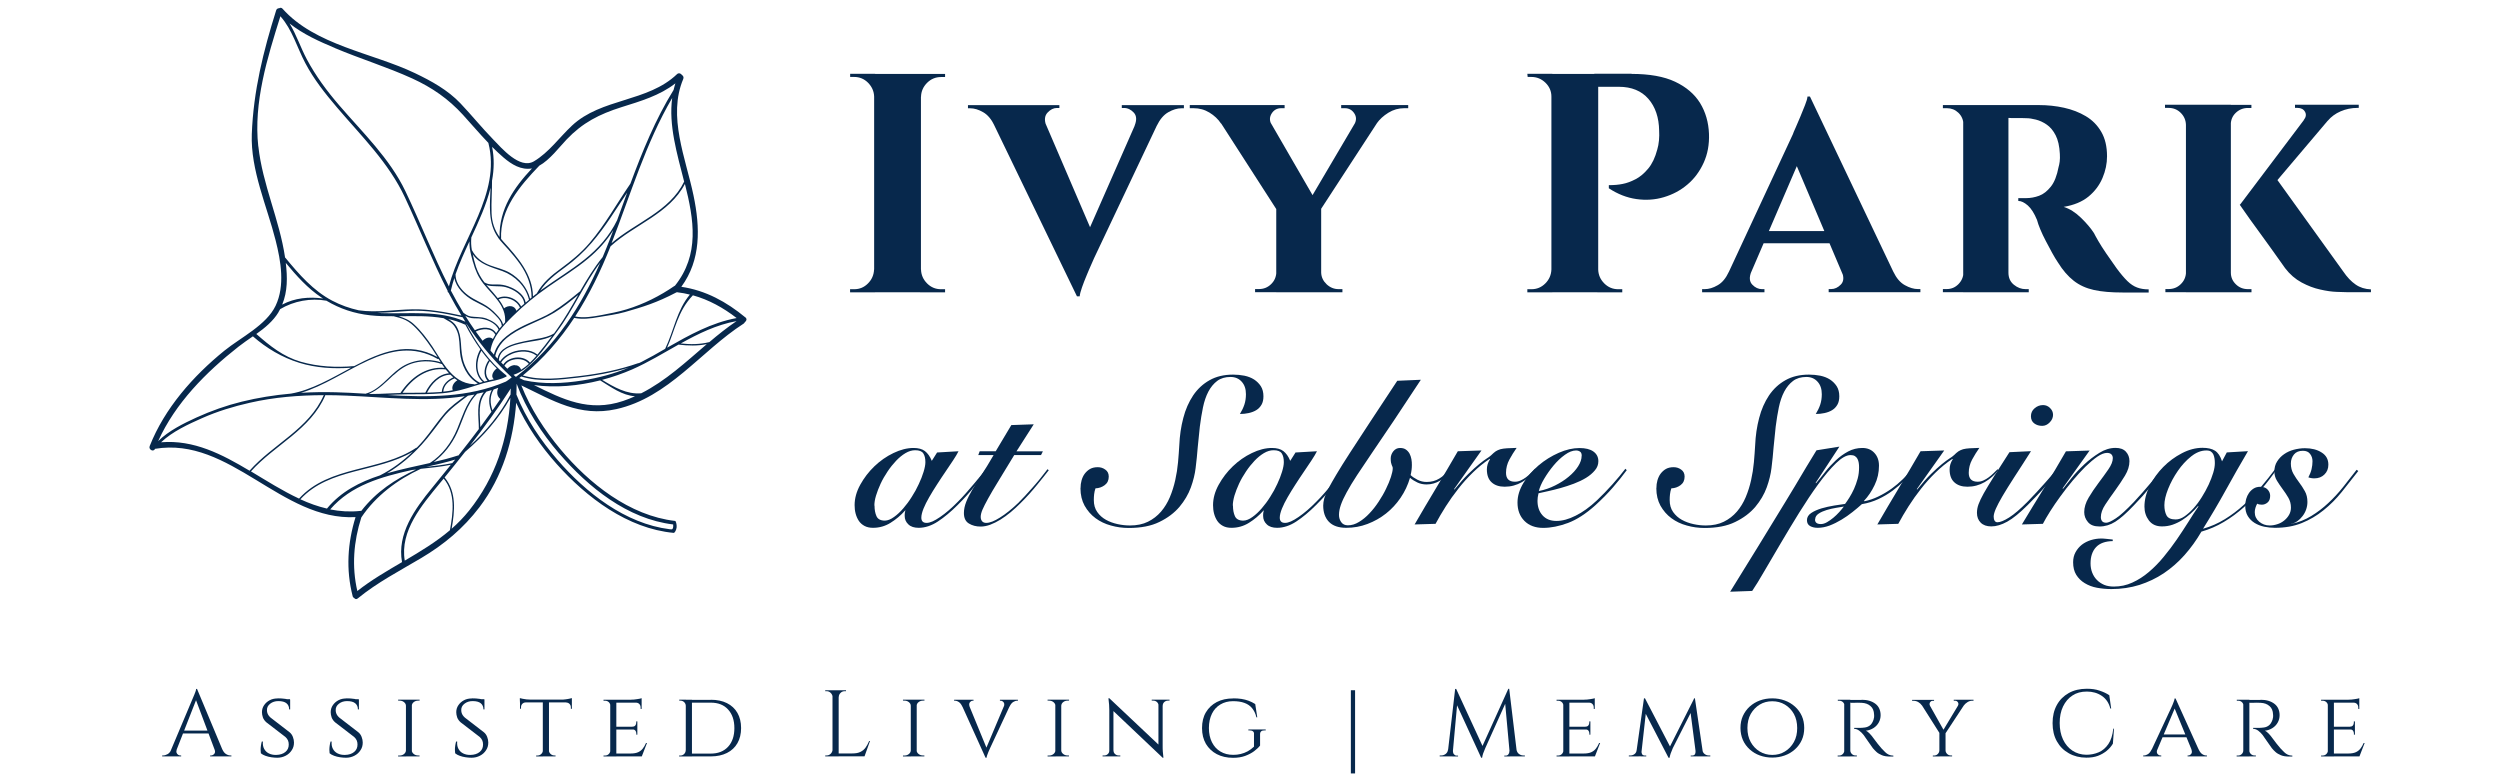 <?xml version="1.0" encoding="UTF-8"?> <svg xmlns="http://www.w3.org/2000/svg" id="Layer_1" version="1.1" viewBox="0 0 320 100"><defs><style> .st0 { fill: #07284c; } </style></defs><path class="st0" d="M112.01,12.37h-.12c-.02-.69-.29-1.28-.78-1.78-.49-.49-1.08-.74-1.77-.74h-.52v-.4h3.2v2.91h0ZM112.01,34.5v2.92h-3.2v-.4h.52c.69,0,1.28-.24,1.77-.74.49-.49.75-1.08.78-1.78h.12,0ZM117.88,9.46v27.95h-5.99V9.46s5.99,0,5.99,0ZM117.77,12.37v-2.91h3.2v.4h-.52c-.69,0-1.29.25-1.78.74-.49.49-.76,1.08-.78,1.78h-.12,0ZM117.77,34.5h.12c.02.69.28,1.28.78,1.78.49.49,1.08.74,1.78.74h.52v.4h-3.2v-2.92h0Z"></path><path class="st0" d="M133.93,16.09h-6.63c-.4-.83-.88-1.4-1.46-1.73-.57-.33-1.12-.5-1.66-.5h-.28v-.4h11.7v.36h-.32c-.43,0-.83.2-1.2.6-.37.4-.43.96-.16,1.67h0ZM137.85,37.93l-11.74-24.28h6.79l7.27,16.93-2.32,7.35h0ZM137.85,37.93l-.16-4.67,8.66-19.69h2.91l-9.22,19.48c-.05.13-.17.41-.36.82s-.38.88-.6,1.4-.41,1.02-.58,1.5c-.17.48-.27.86-.3,1.16h-.36,0ZM145.23,16.09c.29-.72.26-1.28-.1-1.67s-.78-.6-1.26-.6h-.28v-.36h7.95v.4h-.32c-.53,0-1.09.17-1.67.5-.59.33-1.08.91-1.48,1.73h-2.84Z"></path><path class="st0" d="M162.76,15.93l-6.47-.12c-.37-.56-.86-1.02-1.48-1.4s-1.29-.56-2.04-.56h-.48v-.4h12.14v.4h-.44c-.53,0-.94.23-1.22.68s-.29.92-.02,1.4h0ZM161.36,13.49l7.51,12.98-5.31.6-8.74-13.58h6.55,0ZM163.48,34.89v2.51h-2.83v-.4h.48c.61,0,1.13-.2,1.56-.62.43-.41.65-.91.68-1.5h.12ZM169.11,26.55v10.86h-5.75v-10.78s5.75-.08,5.75-.08ZM174.78,13.49h2.95l-9.03,13.86-1.88-.36,7.95-13.49h0ZM169.03,34.89h.08c.02.59.26,1.08.7,1.5.44.41.95.62,1.54.62h.48v.4h-2.79v-2.51h0ZM173.35,15.93c.29-.51.29-.98,0-1.42-.29-.44-.69-.66-1.2-.66h-.48v-.4h8.58v.4h-.52c-.72,0-1.39.19-2.02.58s-1.12.84-1.5,1.38l-2.88.12h0Z"></path><path class="st0" d="M198.7,12.37h-.12c0-.69-.25-1.28-.76-1.78-.51-.49-1.1-.74-1.8-.74h-.48l-.04-.4h3.2v2.91h0ZM198.7,34.5v2.92h-3.2v-.4h.52c.69,0,1.28-.24,1.78-.74.49-.49.75-1.08.78-1.78h.12ZM204.57,9.46v27.95h-5.99V9.46s5.99,0,5.99,0ZM208.84,9.46c2.29,0,4.15.33,5.57,1s2.49,1.58,3.2,2.73c.71,1.16,1.08,2.47,1.14,3.93.05,1.36-.17,2.59-.68,3.71s-1.2,2.05-2.08,2.79c-.88.75-1.88,1.28-3.02,1.62s-2.3.41-3.51.24c-1.21-.17-2.39-.63-3.53-1.38v-.4c.67,0,1.26-.05,1.78-.16.52-.1,1.06-.3,1.64-.6.57-.29,1.11-.75,1.62-1.36s.89-1.42,1.16-2.44c.1-.34.18-.74.22-1.18.04-.44.04-.84.02-1.22-.02-1.7-.49-3.07-1.38-4.09-.89-1.02-2.15-1.54-3.77-1.54h-2.75c-.13-.56-.27-1.12-.4-1.67h4.79,0ZM204.45,34.5h.12c.02.69.28,1.28.78,1.78.49.49,1.08.74,1.78.74h.52v.4h-3.2v-2.92h0Z"></path><path class="st0" d="M224.17,34.77c-.29.72-.25,1.27.12,1.66.37.39.79.58,1.24.58h.32v.4h-7.98v-.4h.32c.53,0,1.09-.16,1.67-.5.59-.33,1.06-.91,1.44-1.73h2.88ZM231.68,12.37l.08,4.79-8.66,20.12h-2.96l9.34-20.08c.05-.16.17-.45.36-.86.18-.41.38-.88.6-1.4.21-.52.41-1.01.6-1.48s.29-.83.32-1.1h.32ZM235.15,29.58v1.56h-10.18v-1.56h10.18ZM231.68,12.37l11.82,24.84h-6.75l-7.43-17.53s2.36-7.31,2.36-7.31ZM235.75,34.77h6.59c.4.83.89,1.41,1.48,1.73.59.33,1.14.5,1.67.5h.32v.4h-11.74v-.4h.32c.45,0,.86-.19,1.24-.58s.41-.94.12-1.66h0Z"></path><path class="st0" d="M251.41,15.93h-.08c-.03-.61-.25-1.11-.66-1.5-.41-.39-.9-.58-1.46-.58h-.52v-.4h2.88l-.16,2.48h0ZM251.41,34.89l.16,2.51h-2.88v-.4h.48c.59,0,1.08-.2,1.5-.62.41-.41.63-.91.66-1.5h.08ZM257.08,13.45v23.96h-5.79V13.45s5.79,0,5.79,0ZM260.99,13.45c1.09,0,2.16.11,3.2.34,1.04.23,1.97.59,2.79,1.08.83.49,1.49,1.16,1.98,2,.49.84.74,1.88.74,3.14,0,.93-.19,1.85-.58,2.77-.39.92-.98,1.71-1.79,2.38-.82.67-1.87,1.1-3.18,1.32.77.24,1.51.71,2.22,1.4.71.69,1.26,1.34,1.66,1.96.1.21.29.55.56,1.02.27.47.61,1,1.02,1.6s.84,1.22,1.3,1.86c.53.72,1,1.27,1.4,1.66.4.39.81.66,1.24.82.42.16.92.24,1.48.24v.4h-3.35c-1.44,0-2.65-.1-3.65-.32s-1.86-.61-2.59-1.18-1.41-1.35-2.02-2.34c-.24-.35-.49-.77-.76-1.26s-.53-.99-.8-1.5-.5-1-.7-1.48c-.2-.48-.34-.88-.42-1.2-.35-.85-.74-1.47-1.18-1.86-.44-.38-.84-.58-1.22-.58v-.36h1c.56,0,1.11-.1,1.66-.3.55-.2,1.04-.59,1.5-1.16s.79-1.42,1-2.53c.05-.16.1-.39.14-.68s.04-.63.02-1c-.05-.98-.23-1.78-.54-2.38-.31-.6-.69-1.05-1.14-1.36s-.91-.52-1.38-.64c-.47-.12-.87-.18-1.22-.18-.51-.02-.96-.03-1.38-.02s-.73,0-.94-.02c-.03,0-.07-.14-.12-.42s-.13-.69-.24-1.22h4.31ZM257,34.89h.08c0,.67.23,1.18.7,1.56s.96.56,1.5.56h.4v.4h-2.87l.2-2.51h0Z"></path><path class="st0" d="M279.88,15.97h-.08c-.02-.61-.25-1.12-.68-1.54s-.94-.62-1.56-.62h-.44v-.4h2.75v2.55ZM279.88,34.89v2.51h-2.71v-.4h.4c.61,0,1.13-.2,1.56-.62.43-.41.65-.91.68-1.5h.08ZM285.55,13.41v24h-5.75V13.41h5.75ZM285.43,15.97v-2.55h2.75v.4h-.44c-.61,0-1.13.21-1.56.62-.43.41-.64.92-.64,1.54h-.12ZM285.43,34.89h.12c0,.59.21,1.08.64,1.5s.94.62,1.56.62h.44v.4h-2.75v-2.51ZM299.44,13.69l-10.42,12.3-2.32.24,9.46-12.54h3.28,0ZM290.98,22.31l8.94,12.42c.51.75,1.04,1.31,1.6,1.69.56.39,1.21.59,1.96.62v.36h-3.07c-.27,0-.71-.01-1.32-.04-.61-.02-1.31-.12-2.1-.3-.79-.17-1.58-.47-2.38-.9s-1.51-1.04-2.12-1.84c-.13-.18-.36-.51-.68-.96-.32-.45-.7-.98-1.14-1.6-.44-.61-.89-1.24-1.36-1.88s-.9-1.24-1.3-1.79c-.4-.56-.84-1.18-1.32-1.88l4.27-3.91h0ZM301.92,13.41v.4h-.16c-.77,0-1.49.15-2.16.44s-1.21.69-1.64,1.2l-3.08-.08c.29-.37.35-.73.16-1.06-.18-.33-.51-.5-.96-.5h-.32v-.4h8.15Z"></path><path class="st0" d="M119.92,57.92l2.77-.16c-.16.32-.39.71-.69,1.16-.3.45-.63.94-.98,1.46-.35.52-.72,1.06-1.08,1.63-.36.56-.7,1.1-1,1.63-.3.52-.55,1.01-.73,1.46s-.28.84-.28,1.16c0,.44.22.67.67.67s1-.25,1.73-.75c.73-.5,1.49-1.15,2.29-1.97.34-.34.68-.7,1.02-1.09.35-.39.68-.78,1-1.16s.61-.74.88-1.06.48-.6.64-.81l.18.1c-.46.62-.99,1.31-1.6,2.06-.6.76-1.33,1.56-2.18,2.41-.85.85-1.69,1.55-2.51,2.09s-1.65.81-2.46.81c-.57,0-1.01-.14-1.32-.44-.31-.29-.47-.65-.47-1.08,0-.14,0-.27.02-.4.02-.12.04-.22.08-.29h-.05c-.55.62-1.17,1.14-1.86,1.57s-1.44.64-2.24.64c-.43,0-.79-.08-1.09-.24-.3-.16-.55-.38-.73-.65s-.32-.59-.41-.93-.13-.71-.13-1.08c0-.87.24-1.74.72-2.61.48-.87,1.08-1.66,1.81-2.36.73-.7,1.54-1.27,2.44-1.7.89-.43,1.75-.65,2.57-.65.62,0,1.11.13,1.46.4.35.27.65.68.88,1.25l.67-1.06h0ZM111.94,64.73c0,.52.08.96.25,1.34.17.38.53.57,1.08.57.37-.01.76-.17,1.17-.47.41-.29.8-.66,1.18-1.1s.75-.93,1.09-1.48c.35-.54.65-1.09.9-1.64.26-.55.46-1.07.61-1.56.15-.49.23-.9.23-1.24,0-.48-.09-.85-.27-1.12s-.52-.4-1.04-.4c-.41,0-.82.12-1.24.37-.42.25-.82.58-1.2.98s-.75.86-1.09,1.37-.64,1.02-.89,1.56-.44,1.04-.59,1.53-.21.91-.21,1.26h0Z"></path><path class="st0" d="M125.22,58.24l.18-.48h2.05l2-3.35,2.87-.1-2.21,3.46h3.38l-.24.48h-3.43c-.8,1.31-1.47,2.42-2.02,3.32-.55.89-.99,1.64-1.32,2.24-.33.6-.57,1.07-.72,1.42-.15.35-.23.67-.23.93,0,.23.06.42.18.56.12.14.3.21.53.21.44,0,1.03-.22,1.75-.68.73-.45,1.51-1.08,2.34-1.87.57-.57,1.19-1.23,1.86-2,.68-.76,1.3-1.54,1.89-2.32l.16.13c-.41.53-.92,1.18-1.55,1.94-.62.76-1.3,1.52-2.05,2.26-.41.41-.83.8-1.26,1.16-.44.36-.87.68-1.32.96-.44.27-.88.49-1.3.65-.43.16-.84.24-1.25.24-.57,0-1.06-.13-1.49-.39s-.64-.71-.64-1.34c0-.46.1-.93.29-1.42s.47-1.02.81-1.61c.35-.59.75-1.23,1.21-1.94.46-.71.96-1.53,1.49-2.45h-2,.01Z"></path><path class="st0" d="M138.31,62.47c0-.34.04-.67.13-.98.09-.32.22-.61.41-.86s.42-.46.69-.61.6-.22.97-.22.68.1.97.31c.29.2.44.5.44.89,0,.48-.17.84-.52,1.1-.35.26-.74.39-1.18.41-.09.25-.14.5-.17.75s-.04.5-.04.75c0,.6.14,1.11.44,1.53.29.42.67.75,1.12,1s.95.43,1.5.55,1.07.17,1.57.17c.88,0,1.66-.16,2.3-.48.65-.32,1.2-.75,1.67-1.29.46-.54.84-1.16,1.13-1.85s.52-1.42.69-2.18c.17-.76.29-1.53.36-2.3.07-.77.12-1.5.16-2.17.05-1.22.22-2.39.51-3.48.28-1.1.71-2.06,1.26-2.89.56-.83,1.26-1.48,2.1-1.95.84-.48,1.85-.72,3.02-.72.5,0,.98.05,1.45.14.47.1.88.26,1.24.49.35.23.64.52.86.86.22.35.33.78.33,1.29,0,.43-.08.79-.25,1.08s-.39.52-.67.69-.6.29-.96.37c-.36.08-.74.12-1.13.12.25-.41.44-.81.57-1.2s.2-.84.2-1.33c0-.68-.18-1.21-.55-1.61-.36-.4-.84-.6-1.42-.6-.69,0-1.26.17-1.71.51s-.83.8-1.13,1.37-.53,1.25-.69,2.02-.29,1.59-.4,2.45c-.1.86-.19,1.74-.27,2.65-.07.9-.16,1.79-.27,2.66-.09.76-.29,1.59-.61,2.48-.32.88-.81,1.71-1.46,2.49-.66.77-1.51,1.42-2.57,1.93-1.05.52-2.37.77-3.93.77-.76,0-1.52-.1-2.26-.31-.75-.2-1.41-.52-1.98-.94s-1.04-.96-1.4-1.6c-.35-.64-.53-1.38-.53-2.24h0Z"></path><path class="st0" d="M165.8,57.92l2.77-.16c-.16.32-.39.71-.69,1.16-.3.45-.63.94-.98,1.46-.35.52-.72,1.06-1.08,1.63-.36.56-.7,1.1-1,1.63-.3.52-.55,1.01-.73,1.46s-.28.84-.28,1.16c0,.44.22.67.67.67s1-.25,1.73-.75c.73-.5,1.49-1.15,2.29-1.97.34-.34.68-.7,1.02-1.09.35-.39.68-.78,1-1.16s.61-.74.88-1.06.48-.6.64-.81l.18.1c-.46.62-.99,1.31-1.6,2.06-.6.76-1.33,1.56-2.18,2.41-.85.85-1.69,1.55-2.51,2.09s-1.65.81-2.46.81c-.57,0-1.01-.14-1.32-.44-.31-.29-.47-.65-.47-1.08,0-.14,0-.27.02-.4.02-.12.04-.22.08-.29h-.05c-.55.62-1.17,1.14-1.86,1.57s-1.44.64-2.24.64c-.43,0-.79-.08-1.09-.24-.3-.16-.55-.38-.73-.65s-.32-.59-.41-.93-.13-.71-.13-1.08c0-.87.24-1.74.72-2.61.48-.87,1.08-1.66,1.81-2.36.73-.7,1.54-1.27,2.44-1.7.89-.43,1.75-.65,2.57-.65.62,0,1.11.13,1.46.4.35.27.65.68.88,1.25l.67-1.06h0ZM157.82,64.73c0,.52.08.96.25,1.34.17.38.53.57,1.08.57.37-.01.76-.17,1.17-.47.41-.29.8-.66,1.18-1.1.38-.44.75-.93,1.09-1.48.35-.54.65-1.09.9-1.64.26-.55.46-1.07.61-1.56.15-.49.23-.9.23-1.24,0-.48-.09-.85-.27-1.12-.18-.27-.52-.4-1.04-.4-.41,0-.82.12-1.24.37s-.82.58-1.2.98-.75.86-1.09,1.37-.64,1.02-.89,1.56-.44,1.04-.59,1.53c-.14.49-.21.91-.21,1.26h0Z"></path><path class="st0" d="M181.87,48.61c-1.28,1.95-2.43,3.68-3.44,5.2-1.02,1.52-1.92,2.85-2.7,3.99-.78,1.14-1.45,2.14-2,2.98-.55.84-1,1.58-1.34,2.21-.35.63-.6,1.18-.76,1.64-.16.46-.24.88-.24,1.28,0,.35.1.67.29.93.19.27.48.4.85.4.48,0,.95-.14,1.42-.43.47-.28.92-.65,1.34-1.1.43-.45.82-.95,1.18-1.5.36-.55.68-1.09.94-1.64.27-.54.47-1.04.63-1.52.15-.47.23-.84.23-1.1,0-.09-.01-.16-.04-.22-.02-.06-.06-.13-.09-.21s-.06-.18-.09-.31c-.02-.12-.04-.29-.04-.51,0-.34.11-.65.33-.93s.51-.43.86-.43c.3,0,.55.06.75.2.19.13.35.31.47.52.11.21.19.45.24.71s.06.51.06.76c0,.39-.05.82-.16,1.28.21.21.51.41.88.6.37.19.76.28,1.17.28.6,0,1.14-.14,1.61-.43.47-.28.88-.66,1.24-1.12l.18.16c-.35.52-.8.93-1.34,1.24-.54.31-1.1.47-1.69.47-.43,0-.81-.08-1.16-.24-.35-.16-.67-.36-.97-.61-.27.92-.67,1.77-1.2,2.55-.53.78-1.16,1.46-1.87,2.02-.72.57-1.51,1.01-2.38,1.34s-1.77.49-2.71.49c-.99,0-1.73-.26-2.22-.77s-.73-1.21-.73-2.08c0-.28.05-.6.14-.93.1-.34.27-.76.53-1.25.26-.5.61-1.11,1.05-1.85.44-.74,1.01-1.65,1.71-2.73s1.55-2.38,2.54-3.89c.99-1.51,2.16-3.28,3.51-5.32l3.01-.13h0Z"></path><path class="st0" d="M181.07,67.13c.9-1.56,1.82-3.11,2.75-4.66s1.86-3.11,2.78-4.71l3.03-.1-3.51,4.95.05.05c.68-.84,1.27-1.5,1.79-2.01.52-.51.98-.92,1.37-1.24.39-.32.72-.56.98-.73.27-.17.46-.31.59-.44.19-.19.38-.35.55-.47.17-.11.37-.2.6-.27.23-.06.51-.1.84-.12s.74-.03,1.24-.05c-.34.48-.65.98-.93,1.5-.28.52-.43,1.09-.43,1.69,0,.76.38,1.14,1.14,1.14.25,0,.49-.05.73-.16s.47-.24.68-.4.42-.33.61-.52.37-.36.53-.52l.1.13c-.5.62-1.08,1.13-1.75,1.52-.68.39-1.41.59-2.21.59-.71,0-1.27-.19-1.67-.56-.41-.37-.61-.92-.61-1.65,0-.46.13-.89.4-1.3l-.05-.05c-.75.5-1.46,1.07-2.13,1.73-.68.66-1.3,1.35-1.87,2.08-.58.73-1.11,1.48-1.6,2.25-.49.77-.93,1.52-1.32,2.25l-2.69.08h0Z"></path><path class="st0" d="M208.24,60.16c-.55.75-1.14,1.48-1.77,2.21s-1.38,1.49-2.25,2.29c-1.22,1.1-2.4,1.86-3.52,2.28-1.13.42-2.19.63-3.18.63s-1.81-.3-2.4-.9-.88-1.38-.88-2.34c0-.85.26-1.69.77-2.53s1.16-1.58,1.94-2.24c.78-.66,1.64-1.19,2.57-1.6.93-.41,1.81-.61,2.65-.61.76,0,1.36.14,1.78.44s.64.71.64,1.24c0,.43-.14.82-.44,1.17-.29.35-.67.68-1.13.96-.46.28-.98.53-1.56.75s-1.15.4-1.71.56c-.57.16-1.1.29-1.6.4s-.9.19-1.22.27c-.09.35-.13.68-.13.96,0,.76.21,1.38.64,1.86.43.48,1.02.72,1.78.72s1.57-.22,2.46-.67c.89-.44,1.79-1.09,2.7-1.94.69-.66,1.36-1.34,2-2.06.64-.72,1.2-1.39,1.67-2.01l.18.19h0ZM202.46,58.35c0-.25-.06-.43-.2-.53s-.31-.16-.52-.16c-.44,0-.92.18-1.44.56-.52.37-1,.83-1.45,1.37-.45.54-.85,1.11-1.2,1.7s-.57,1.11-.68,1.56c.73-.14,1.42-.38,2.08-.71s1.24-.7,1.74-1.12c.51-.42.91-.86,1.21-1.33.3-.47.45-.92.45-1.34h0Z"></path><path class="st0" d="M212.02,62.47c0-.34.04-.67.13-.98s.22-.61.41-.86.42-.46.69-.61c.27-.15.6-.22.97-.22s.68.1.97.31c.29.2.44.5.44.89,0,.48-.17.84-.52,1.1-.35.26-.74.39-1.18.41-.09.25-.14.5-.17.75s-.04.5-.04.75c0,.6.14,1.11.44,1.53s.67.75,1.12,1,.95.43,1.5.55,1.07.17,1.57.17c.88,0,1.66-.16,2.3-.48.65-.32,1.2-.75,1.67-1.29.46-.54.84-1.16,1.13-1.85s.52-1.42.69-2.18c.17-.76.29-1.53.36-2.3.07-.77.12-1.5.16-2.17.05-1.22.22-2.39.51-3.48.28-1.1.71-2.06,1.26-2.89.56-.83,1.26-1.48,2.1-1.95.84-.48,1.85-.72,3.02-.72.5,0,.98.05,1.45.14.47.1.88.26,1.24.49.35.23.64.52.86.86.22.35.33.78.33,1.29,0,.43-.08.79-.25,1.08s-.39.52-.67.69-.6.29-.96.37c-.36.08-.74.12-1.13.12.25-.41.44-.81.57-1.2s.2-.84.2-1.33c0-.68-.18-1.21-.55-1.61-.36-.4-.84-.6-1.42-.6-.69,0-1.26.17-1.71.51s-.83.8-1.13,1.37-.53,1.25-.69,2.02-.29,1.59-.4,2.45c-.1.86-.19,1.74-.27,2.65-.07.9-.16,1.79-.27,2.66-.09.76-.29,1.59-.61,2.48-.32.88-.81,1.71-1.46,2.49-.66.77-1.51,1.42-2.57,1.93-1.05.52-2.37.77-3.93.77-.76,0-1.52-.1-2.26-.31-.75-.2-1.41-.52-1.98-.94s-1.04-.96-1.4-1.6c-.35-.64-.53-1.38-.53-2.24h0Z"></path><path class="st0" d="M235.43,57.19l-3.03,4.62.05.05c.37-.44.77-.93,1.18-1.46s.87-1.02,1.36-1.48,1.01-.83,1.57-1.13c.56-.3,1.17-.45,1.82-.45s1.15.21,1.54.63c.39.42.59.96.59,1.64,0,.87-.18,1.69-.56,2.48-.37.78-.83,1.46-1.36,2.02l.05.05c.6-.12,1.19-.32,1.77-.6s1.13-.6,1.67-.98c.53-.38,1.03-.8,1.49-1.25s.88-.91,1.25-1.37l.18.18c-.34.43-.74.87-1.2,1.33s-.97.9-1.53,1.32c-.56.42-1.17.78-1.83,1.09-.67.31-1.37.53-2.12.65-.35.32-.76.66-1.2,1.01-.44.35-.91.68-1.41.98s-1,.55-1.52.75c-.52.19-1.02.29-1.52.29-.37,0-.7-.07-.97-.22-.27-.15-.41-.4-.41-.76s.18-.68.55-.92c.36-.24.8-.43,1.32-.59.52-.15,1.05-.27,1.61-.36.56-.09,1.02-.16,1.4-.21.16-.21.34-.48.55-.81s.4-.7.59-1.1c.18-.41.34-.84.47-1.32s.18-.95.18-1.45c0-.19-.01-.39-.04-.57s-.08-.35-.16-.51c-.08-.15-.19-.27-.33-.36s-.33-.13-.56-.13c-.53,0-1.15.35-1.86,1.04-.71.69-1.46,1.58-2.26,2.67-.8,1.09-1.61,2.31-2.44,3.64-.83,1.34-1.62,2.65-2.38,3.94s-1.46,2.48-2.09,3.56c-.63,1.09-1.15,1.94-1.56,2.54l-2.82.1c2.38-3.83,4.75-7.69,7.12-11.58,2.37-3.89,1.57-2.67,3.93-6.52l2.92-.47h-.01ZM232.32,66.49c0,.39.25.59.75.59.25,0,.51-.08.79-.24.27-.16.55-.35.81-.57.27-.22.51-.46.75-.72.23-.26.43-.49.59-.71-.23.03-.56.09-.97.16-.42.07-.83.16-1.22.28s-.75.27-1.04.47c-.29.19-.44.44-.44.75h0Z"></path><path class="st0" d="M240.3,67.13c.9-1.56,1.82-3.11,2.75-4.66s1.86-3.11,2.78-4.71l3.03-.1-3.51,4.95.05.05c.68-.84,1.27-1.5,1.79-2.01.52-.51.98-.92,1.37-1.24.39-.32.72-.56.98-.73.27-.17.46-.31.59-.44.19-.19.38-.35.55-.47.17-.11.37-.2.6-.27.23-.06.51-.1.84-.12s.74-.03,1.24-.05c-.34.48-.65.98-.93,1.5-.28.52-.43,1.09-.43,1.69,0,.76.38,1.14,1.14,1.14.25,0,.49-.05.73-.16s.47-.24.68-.4.42-.33.61-.52.37-.36.53-.52l.1.13c-.5.62-1.08,1.13-1.75,1.52-.68.39-1.41.59-2.21.59-.71,0-1.27-.19-1.67-.56-.41-.37-.61-.92-.61-1.65,0-.46.13-.89.4-1.3l-.05-.05c-.75.5-1.46,1.07-2.13,1.73-.68.66-1.3,1.35-1.87,2.08-.58.73-1.11,1.48-1.6,2.25-.49.77-.93,1.52-1.32,2.25l-2.69.08h0Z"></path><path class="st0" d="M259.96,57.76c-.84,1.31-1.55,2.44-2.16,3.36-.6.93-1.09,1.72-1.48,2.38-.38.66-.67,1.19-.85,1.61-.18.42-.28.76-.28,1.02,0,.21.04.39.12.52.08.13.2.2.36.2.35,0,.85-.2,1.5-.61.65-.41,1.46-1.11,2.44-2.1.39-.41.77-.81,1.14-1.21.37-.4.72-.79,1.05-1.16.33-.37.62-.71.88-1.01.26-.3.47-.54.63-.72l.24.16c-.21.28-.48.61-.79.97s-.64.75-1,1.14c-.35.4-.72.8-1.09,1.18-.37.39-.74.76-1.09,1.12-1.03,1.03-1.91,1.75-2.65,2.16-.74.41-1.42.61-2.04.61-.59,0-1.04-.16-1.36-.48s-.48-.74-.48-1.25c0-.35.06-.72.2-1.1s.36-.85.68-1.42c.32-.57.75-1.27,1.28-2.12s1.2-1.88,2-3.13l2.74-.13h0ZM261.51,51.85c.34,0,.64.12.89.37.26.25.39.54.39.88s-.14.68-.43.97c-.28.29-.6.44-.96.44-.39,0-.73-.1-1.01-.31-.28-.2-.43-.51-.43-.92s.15-.75.47-1.02c.31-.27.67-.41,1.08-.41h0Z"></path><path class="st0" d="M264.08,62.55c.25-.32.61-.77,1.08-1.36s1-1.16,1.61-1.73c.6-.57,1.25-1.06,1.94-1.49s1.38-.64,2.08-.64c.59,0,1.03.16,1.33.49.3.33.45.73.45,1.21,0,.6-.19,1.22-.57,1.85-.38.63-.81,1.26-1.26,1.89-.46.63-.88,1.23-1.26,1.81-.38.58-.57,1.11-.57,1.61,0,.21.05.39.16.52.1.13.28.2.53.2s.66-.19,1.24-.57c.58-.38,1.35-1.09,2.33-2.12.76-.82,1.46-1.61,2.1-2.38.64-.77,1.12-1.35,1.44-1.74l.27.13c-.46.55-1.03,1.23-1.7,2.05s-1.39,1.63-2.16,2.42c-.92.97-1.71,1.67-2.36,2.08-.65.41-1.32.61-2.01.61s-1.17-.18-1.49-.56-.48-.8-.48-1.28c0-.6.19-1.22.57-1.86s.8-1.26,1.26-1.87c.46-.61.88-1.19,1.26-1.74.38-.55.57-1.03.57-1.44,0-.19-.06-.35-.18-.48-.12-.12-.31-.19-.56-.19-.35,0-.77.16-1.25.49-.48.33-.98.76-1.52,1.28-.53.52-1.07,1.12-1.63,1.78s-1.07,1.33-1.56,2c-.49.67-.93,1.31-1.32,1.93-.39.62-.7,1.15-.93,1.6l-2.69.08c.94-1.56,1.88-3.11,2.83-4.64s1.88-3.11,2.81-4.72l3.03-.1-3.46,4.84.05.05h0Z"></path><path class="st0" d="M270.42,69.26c-.94.02-1.65.27-2.12.77s-.71,1.19-.71,2.08c0,.43.07.82.21,1.18.14.36.34.68.6.94.26.27.57.47.93.63.36.15.78.22,1.24.22.84,0,1.63-.17,2.37-.51.75-.34,1.45-.79,2.12-1.36s1.3-1.21,1.89-1.93c.6-.72,1.15-1.46,1.67-2.21.52-.76,1.01-1.5,1.48-2.25s.89-1.41,1.3-2l-.05-.05c-.28.34-.6.66-.94.97-.35.31-.71.59-1.09.83-.38.24-.79.44-1.22.59-.44.15-.89.22-1.37.22-.73,0-1.28-.25-1.67-.76-.38-.51-.57-1.09-.57-1.77,0-.87.22-1.75.67-2.65.44-.89,1.02-1.7,1.73-2.42.71-.72,1.51-1.31,2.4-1.77.88-.46,1.76-.69,2.63-.69.68,0,1.21.12,1.6.37s.69.7.9,1.36l.61-1.14,2.71-.16c-.96,1.63-1.9,3.28-2.82,4.95s-1.9,3.33-2.93,4.98c.99-.28,1.92-.69,2.78-1.22.86-.53,1.67-1.14,2.42-1.82.76-.68,1.46-1.42,2.13-2.21.67-.79,1.3-1.58,1.9-2.38l.16.08c-.59.85-1.23,1.69-1.93,2.51-.7.83-1.45,1.59-2.25,2.3-.8.71-1.65,1.34-2.55,1.87-.9.54-1.86.95-2.87,1.24-.64,1.1-1.36,2.1-2.17,3.01s-1.69,1.67-2.65,2.32c-.96.64-2,1.13-3.11,1.49-1.12.35-2.32.53-3.59.53-.66,0-1.28-.06-1.86-.17-.59-.11-1.1-.31-1.56-.59-.45-.27-.81-.63-1.08-1.06-.27-.44-.4-.97-.4-1.61,0-.48.1-.91.31-1.29s.48-.7.81-.96c.34-.26.72-.45,1.16-.59.43-.13.87-.2,1.32-.2.16,0,.4.01.72.05.32.03.57.06.75.08v.18h.01ZM277.04,64.66c0,.52.09.95.27,1.3.18.35.57.53,1.17.53.37,0,.76-.13,1.14-.4.39-.27.77-.61,1.14-1.02s.73-.89,1.06-1.42.63-1.06.88-1.6.44-1.04.59-1.53.21-.9.21-1.24c0-.19-.01-.39-.04-.57s-.07-.36-.14-.52c-.07-.16-.18-.29-.32-.39-.14-.1-.34-.14-.59-.14-.66,0-1.3.25-1.94.76s-1.21,1.13-1.71,1.86c-.51.74-.92,1.5-1.24,2.3s-.48,1.49-.48,2.08h0Z"></path><path class="st0" d="M293.33,67.05c.9-.19,1.74-.53,2.51-1s1.5-1.02,2.17-1.65c.68-.63,1.31-1.31,1.9-2.05s1.17-1.48,1.74-2.22l.21.16c-.71.92-1.42,1.82-2.13,2.7-.71.88-1.49,1.66-2.33,2.33-.84.68-1.76,1.22-2.77,1.63s-2.15.61-3.44.61c-.46,0-.92-.05-1.37-.14-.45-.1-.86-.26-1.22-.48-.36-.22-.66-.52-.88-.88-.22-.36-.33-.81-.33-1.34,0-.28.04-.57.12-.85s.2-.54.36-.77c.16-.23.36-.42.6-.57.24-.15.52-.22.84-.22.41,0,.72.11.94.35.22.23.33.5.33.8,0,.37-.1.66-.32.85s-.46.29-.75.29c-.23,0-.43-.04-.59-.13-.09.16-.16.33-.22.52-.06.19-.09.38-.09.57,0,.5.19.9.57,1.22s.83.48,1.34.48c.32,0,.64-.05.97-.16.33-.1.62-.26.88-.47s.47-.45.63-.73.24-.6.24-.93c0-.46-.11-.88-.33-1.26-.22-.38-.47-.75-.73-1.1s-.51-.72-.73-1.08c-.22-.36-.33-.75-.33-1.16,0-.5.11-.93.35-1.3.23-.37.53-.69.9-.94.37-.26.79-.45,1.25-.57s.93-.19,1.41-.19c.85,0,1.57.18,2.14.55.58.36.86.88.86,1.56,0,.52-.17.93-.51,1.26-.34.33-.76.49-1.28.49-.16,0-.31-.01-.44-.04-.13-.02-.24-.06-.33-.09.19-.35.33-.71.41-1.05s.12-.69.12-1.02-.1-.67-.31-.93c-.2-.27-.51-.4-.92-.4-.5,0-.88.15-1.14.47s-.4.7-.4,1.16c0,.5.11.93.33,1.32s.47.75.73,1.1c.27.35.51.73.73,1.12.22.39.33.85.33,1.38,0,.34-.06.67-.17.98s-.27.6-.47.85c-.19.25-.41.46-.65.63s-.49.28-.76.33v.05h0Z"></path><path class="st0" d="M95.41,40.63c-2.42-2-5.08-3.46-8.2-3.92,2.53-3.46,2.42-7.57,1.56-11.69-.99-4.76-3.34-10.13-1.31-14.92.09-.22-.02-.41-.18-.51-.11-.19-.41-.3-.62-.1-3.76,3.6-9.68,3.05-13.46,6.6-1.61,1.51-2.94,3.42-4.86,4.56-1.8,1.06-4.13-1.69-5.21-2.8-1.45-1.49-2.76-3.11-4.19-4.62-1.64-1.72-3.7-2.85-5.83-3.87-5.43-2.6-12.78-3.56-16.95-8.25-.13-.14-.28-.14-.41-.06-.16,0-.34.07-.4.27-1.65,5.25-2.91,10.31-3.12,15.84-.17,4.61,1.94,9.21,3.05,13.61.67,2.65,1.22,5.79,0,8.36-1.19,2.49-4.46,4.06-6.55,5.75-4.01,3.25-7.66,7.38-9.57,12.22-.18.45.5.81.68.35h0c9.62-1.61,16.17,9.23,25.67,8.74-1.03,3.32-1.24,6.73-.37,10.12.03.13.11.2.2.24.1.13.28.2.45.05,2.5-2.05,5.35-3.52,8.11-5.16,2.92-1.73,5.41-3.81,7.47-6.52,2.98-3.93,4.35-8.57,4.7-13.37,1.29,2.9,3.17,5.59,5.19,7.85,3.84,4.29,9.07,8.26,14.98,8.81.11,0,.33-.33.37-.72.03-.37-.1-.8-.19-.81-5.83-.66-11.04-4.81-14.68-9.17-1.99-2.39-3.83-5.18-5.01-8.18,4.01,1.93,7.46,4.08,12.15,3.04,6.68-1.48,10.82-7.42,16.31-10.95.08-.05.12-.12.15-.19.2-.12.31-.4.08-.6h0ZM88.31,37.7c-1.68,2-2.06,4.64-3.17,6.95h0c-1,.59-2.01,1.15-3.02,1.67-.11.05-.22.11-.34.16-.02,0-.04-.01-.07,0-2.46.86-4.99,1.36-7.57,1.66-2.36.27-4.9.61-7.22-.08,2.63-2.13,4.78-4.63,6.58-7.37,1.02.22,2.09.08,3.11-.1,1.17-.2,2.25-.33,3.39-.65,2.31-.66,4.03-1.18,6.55-2.5.03,0,.07-.02.11-.04.03,0,.06.02.09.02.53.06,1.05.16,1.56.29h0ZM86.36,36.58c-1.9,1.31-3.96,2.35-6.17,3.02-1.05.32-2.13.52-3.21.73-1.09.2-2.27.4-3.36.18,1.81-2.78,3.27-5.82,4.53-8.98,3.05-2.79,7.53-4.16,9.52-7.99,1.15,4.57,1.91,9.05-1.29,13.05h0ZM66.54,47.4s0,0,0,0h0s0,0,0,0ZM65.89,46.73c-.14,0-.29.04-.44.1-.13.05-.25.13-.36.23-.05.04-.1.09-.15.14l-.34-.34-.04-.04s.02-.03.03-.04c.1-.16.23-.3.39-.42.1-.07.21-.14.33-.19.14-.06.28-.11.43-.14.72-.17,1.54,0,1.95.54-.31.28-.64.54-.99.76-.15-.43-.47-.6-.81-.58h0ZM65.7,45.83c-.15.03-.29.08-.43.14-.11.05-.22.1-.33.17-.15.1-.29.22-.4.36-.04.05-.09.11-.12.17-.09-.09-.18-.18-.27-.28.09-.14.2-.28.32-.4s.26-.24.42-.35c.09-.06.19-.13.3-.18.13-.07.27-.14.42-.2,1.01-.39,2.23-.36,3.01.23.02.02.05.02.07.02-.27.31-.55.62-.85.91-.47-.59-1.35-.78-2.13-.6h0ZM65.57,45.08c-.15.05-.29.12-.43.19-.1.05-.19.11-.29.17-.15.09-.29.2-.42.32-.16.15-.31.32-.43.5-.05-.05-.1-.11-.15-.17.03-.46.22-.82.51-1.11.13-.12.27-.24.44-.34.08-.05.16-.09.25-.14.14-.07.28-.13.43-.19.53-.2,1.1-.32,1.57-.43,1.15-.24,2.52-.31,3.6-.86-.58.78-1.17,1.55-1.79,2.29-.03.03-.06.07-.09.1,0-.02,0-.04-.03-.06-.83-.64-2.1-.68-3.17-.28h0ZM68.96,43.33c-.84.17-1.68.3-2.51.51-.32.08-.66.17-.99.3-.15.05-.29.12-.43.19-.08.04-.16.08-.23.12-.15.09-.3.19-.44.3-.34.29-.6.67-.67,1.16-.1-.11-.2-.22-.3-.33.15-.71.5-1.3.95-1.81.14-.16.3-.31.46-.45.05-.04.1-.09.16-.13.14-.12.29-.23.45-.34.86-.61,1.87-1.06,2.77-1.47.94-.42,1.89-.83,2.77-1.36,1.08-.66,2.08-1.46,3.06-2.27-.84,1.47-1.67,2.94-2.65,4.31-.15.21-.3.42-.45.63h-.02c-.57.37-1.27.51-1.92.65h0ZM70.69,39.94c-.98.6-2.07,1.01-3.11,1.49-.73.33-1.5.72-2.19,1.19-.38.26-.74.55-1.06.86-.52.53-.92,1.16-1.11,1.91-.14-.17-.29-.34-.44-.51.25-1.74,1.63-3.19,2.82-4.37,1.41-1.4,2.94-2.66,4.57-3.79,1.72-1.2,3.52-2.29,5.13-3.64,1.26-1.05,2.35-2.25,3.21-3.63-.14.38-.28.75-.43,1.13-.3.79-.62,1.56-.94,2.33-1.12,1.37-2.02,2.87-2.9,4.4h-.02c-1.14.93-2.28,1.86-3.54,2.63h0ZM61.77,43.62c-.3-.39-.59-.78-.87-1.18.78-.4,2.06-.51,2.5.4h0c-.11.18-.22.36-.31.55-.39-.36-.98-.13-1.32.23h0ZM62.65,44.61s0,.06-.01.08c0,0,0,0,0,0,0-.02.01-.05.02-.08h0ZM62.43,44.44h0s0,0,0,0h0ZM63.19,48.55c-.16.03-.33.07-.49.1-.02,0-.05,0-.07.01h0c-.7-.69-.41-1.69.05-2.42,0,0,0-.02,0-.03.29.33.6.66.92.96,0,0-.02,0-.03,0-.38.27-.83.97-.37,1.36h0ZM62.5,46.17c-.49.78-.74,1.82-.09,2.56-.14.03-.29.07-.43.11,0,0,0-.02-.01-.03-1.14-.95-1.03-2.72-.36-3.92.31.43.65.84.99,1.24-.03,0-.07,0-.09.04h0ZM61.78,48.89c-.12.03-.24.07-.36.1h0c-.96-.5-1.56-1.34-1.96-2.34-.35-.87-.4-1.78-.46-2.71-.05-.75-.17-1.47-.55-2.13-.25-.44-.66-.73-1.08-.98.71.16,1.41.38,2.1.7.03.01.06.02.09.02.57,1.09,1.21,2.15,1.93,3.16-.74,1.25-.86,3.15.3,4.18h0ZM57.96,49.95c-.4.08-.81.14-1.22.18.05-.82.72-1.41,1.44-1.7,0,0,0,0,0,0,.12.09.24.17.36.25-.43.25-.78.77-.59,1.27h0ZM56.55,50.16c-.08,0-.15.01-.23.02-.55.04-1.1.06-1.66.08.59-1.16,1.61-2.27,2.99-2.3.11.11.22.21.34.31.01,0,.02.02.04.03-.77.34-1.42.97-1.48,1.85h0ZM50.36,48.03c.81-.75,1.67-1.35,2.75-1.61,1.11-.27,2.33-.22,3.4.17.01,0,.03,0,.05,0,.11.17.22.34.34.5-2.37-.21-4.36,1.27-5.63,3.19v.02c-1.23.03-2.47.13-3.7.13,0,0,0,0-.01,0-.11,0-.23-.01-.34-.02,1.21-.48,2.19-1.51,3.13-2.39h0ZM46.72,50.39c-1.26-.08-2.51-.15-3.74-.18-1.49-.04-2.97-.02-4.46.07,5.82-1.71,11.33-7.87,17.51-4.33.04.02.08,0,.1-.02.09.14.18.29.28.44-1.73-.56-3.71-.31-5.2.74-1.49,1.04-2.66,2.85-4.48,3.3h0ZM57.06,47.3c.13.16.26.32.41.48-1.39.12-2.43,1.26-3.02,2.46v.02c-.84.02-1.69.01-2.53.02-.13,0-.27,0-.4,0,1.25-1.85,3.23-3.29,5.56-2.99h0ZM57.23,47.19s-.02-.05-.05-.06c-.68-.86-1.24-1.87-1.82-2.74-.7-1.03-1.47-2.06-2.39-2.9-.59-.54-1.24-.8-1.94-1.01,1.93-.02,3.88-.08,5.75.25.25.15.51.29.77.45.49.3.8.77.99,1.29.31.83.26,1.76.34,2.63.15,1.57.9,3.17,2.29,3.98-.14.04-.28.09-.42.13-.01-.01-.03-.02-.06-.03-1.54-.05-2.59-.9-3.45-1.99h0ZM48.76,40.07c-.16,0-.32-.02-.48-.03,1.35-.02,2.71-.16,4.05-.24,2.33-.14,4.63.32,6.89.81.12.19.23.38.35.57-3.39-1.53-7.2-.97-10.81-1.1ZM63.75,30.42c.4.55.89,1.03,1.34,1.54.53.6,1.03,1.21,1.49,1.86.88,1.27,1.47,2.7,1.46,4.26,0,0,0,0,0,.01-.06.05-.13.1-.19.15-.34-1.4-1.38-2.63-2.62-3.34-.76-.43-1.65-.62-2.46-.92-.99-.37-1.84-.96-2.34-1.92,0-.01-.02-.02-.03-.03-.1-.56-.12-1.07-.07-1.64.97-2.09,1.93-4.19,2.46-6.35-.08,2.19-.37,4.51.97,6.37h0ZM63.75,38.14s-.02.01-.03.03c-.38-.49-.81-.96-1.22-1.42-.08-.09-.16-.18-.24-.27.77.28,1.69.05,2.49.28.98.28,2.25.99,2.36,2.12-.13.12-.27.23-.41.35-.5-1.03-1.9-1.58-2.95-1.09h0ZM66.56,39.36c-.15.14-.31.28-.46.42-.21-.69-1.02-.76-1.58-.32-.18-.41-.42-.79-.7-1.15,0,0,.01,0,.02,0,.95-.45,2.3.09,2.71,1.06h0ZM65.37,36.78c-.44-.2-.9-.32-1.38-.36-.69-.05-1.38.11-1.99-.28h0c-.46-.6-.82-1.24-1.07-1.99-.17-.52-.3-1.06-.42-1.6.87,1.28,2.36,1.64,3.79,2.15,1.62.58,3.02,1.97,3.41,3.68-.14.12-.28.23-.42.35-.17-.96-1.06-1.58-1.9-1.95ZM60.55,33.55c.27,1.02.67,1.93,1.33,2.76,1.17,1.48,2.95,2.82,2.77,4.92v.02c-.08.09-.17.19-.26.29-.1-.5-.49-.92-.83-1.28-.52-.56-1.07-1.02-1.75-1.38-.86-.46-1.69-.82-2.41-1.52-.61-.6-1.1-1.37-1.09-2.25.49-1.41,1.13-2.81,1.78-4.21,0,.28,0,.57.04.87.09.6.25,1.2.41,1.78h0ZM60.58,38.47c.84.46,1.68.78,2.39,1.45.48.46,1.2,1.07,1.26,1.77,0,0,0,0,0,.02-.09.11-.19.22-.28.33-.31-.62-1.02-1-1.64-1.25-.38-.15-.79-.19-1.19-.21-.28-.02-.57-.03-.85-.07-.37-.05-.66-.27-.95-.47-.57-.93-1.1-1.88-1.61-2.85.12-.54.27-1.07.45-1.61.22,1.26,1.37,2.31,2.42,2.89h0ZM59.55,40.41c.16.1.33.18.52.24.37.12.82.09,1.2.11.89.05,2.18.53,2.55,1.44-.11.14-.22.29-.32.45-.52-.92-1.89-.82-2.72-.38-.43-.61-.84-1.23-1.23-1.86ZM69.13,37.24c.81-1.25,1.99-2.14,3.19-3.02,1.26-.92,2.39-1.95,3.41-3.14,1.88-2.2,2.98-4.12,4.55-6.43-.43,1.18-.86,2.37-1.29,3.54-.97,2-2.43,3.64-4.16,5.02-1.72,1.38-3.62,2.51-5.41,3.8-.09.07-.19.14-.28.21ZM87.57,23.25c-1.86,3.83-6.22,5.23-9.29,7.88,2.45-6.27,4.35-12.76,7.76-18.59-.47,3.49.62,7.12,1.53,10.71ZM69.01,21.22c1.36-.74,2.61-2.42,3.52-3.37,2.05-2.15,4.17-3.23,7.01-4.13,2.45-.77,4.89-1.48,6.91-3.05-.09.28-.16.56-.23.84-2.34,3.78-3.99,7.86-5.53,12-1.74,2.53-3.22,5.24-5.22,7.58-1.08,1.27-2.34,2.3-3.68,3.28-1.19.87-2.32,1.81-3.05,3.13,0,0,0,.02,0,.03-.17.13-.35.27-.52.41-.03-2.82-1.96-4.99-3.75-6.97-.12-.13-.23-.26-.33-.39,0,0,0,0,0-.01-.16-3.77,2.4-6.77,4.87-9.34h0ZM62.99,23.07c.25-1.4.29-2.81,0-4.27.47.47.96.93,1.47,1.37,1.03.88,2.24,1.63,3.63,1.39-2.31,2.47-4.19,5.17-4.15,8.77-.64-.9-.98-1.88-1.02-3.07-.05-1.4.07-2.79.06-4.18h0ZM42.86,6.15c3.27,1.38,6.67,2.42,9.9,3.89,2.54,1.16,4.63,2.61,6.5,4.66,1.09,1.19,2.13,2.43,3.25,3.59,1.66,6.51-3.49,12.31-5.05,18.37-2.03-3.98-3.64-8.16-5.57-12.19-2.01-4.2-5.47-7.5-8.46-10.98-1.58-1.83-3.02-3.77-4.16-5.91-.81-1.52-1.33-3.15-2.21-4.58,1.72,1.37,3.81,2.31,5.82,3.15h0ZM33.06,18.74c-.62-5.62,1.16-11.35,2.83-16.66,1.53,1.72,2.13,4,3.19,6,1.09,2.07,2.56,3.92,4.07,5.69,3.13,3.68,6.61,7.06,8.68,11.5,1.86,3.97,3.47,8.05,5.47,11.96v.02c-.02.11.04.18.12.21.05.1.1.2.15.3.47.89.97,1.77,1.5,2.63-2.06-.44-4.14-.84-6.25-.8-2.29.04-4.61.46-6.9.13-1.17-.26-2.31-.66-3.41-1.24-2.41-1.27-4.25-3.38-5.96-5.46-.02-.02-.04-.04-.06-.05-.71-4.84-2.89-9.35-3.42-14.23h0ZM36.58,33.65c1.36,1.64,2.8,3.26,4.58,4.44.06.04.13.08.2.12-1.81-.25-3.64-.08-5.24.78.7-1.69.68-3.5.46-5.34ZM35.63,39.98c.08-.13.16-.27.23-.41,1.76-1.05,3.91-1.44,5.92-1.08,1.72,1.03,3.58,1.65,5.61,1.87.99.11,1.99.13,3,.12.52.14,1.03.25,1.53.5.52.25.95.64,1.35,1.05,1.01,1.05,1.85,2.28,2.63,3.51.03.05.07.11.11.17-3.74-2.08-7.22-.67-10.67,1.15,0,0,0,0-.02,0-2.3.2-4.61.08-6.83-.56-2.24-.65-3.94-2.02-5.68-3.55,1.1-.78,2.14-1.64,2.83-2.77h0ZM30.52,44.38c.58-.46,1.21-.88,1.85-1.33,1.74,1.52,3.72,2.7,5.94,3.39,2.14.66,4.4.79,6.63.63-2.54,1.36-5.07,2.86-7.69,3.31-2.12.19-4.22.52-6.29,1.03-2,.49-3.94,1.18-5.81,2.03-1.66.76-3.59,1.71-4.91,3.03,2.21-4.88,6.12-8.82,10.28-12.09h0ZM20.63,56.6c1.43-1.36,3.5-2.31,5.24-3.08,1.96-.87,4.03-1.5,6.12-1.97,3.1-.71,6.28-.96,9.45-.97-1.9,4.34-6.48,6.26-9.5,9.67-3.53-2.11-7.13-3.98-11.31-3.64h0ZM32.11,60.35c3.06-3.42,7.66-5.35,9.54-9.77.9,0,1.8.02,2.7.06,5.01.21,10.19.84,15.14.07-.89.67-1.81,1.31-2.55,2.16-.97,1.11-1.78,2.37-2.73,3.49-.27.32-.57.64-.87.95-.02,0-.05,0-.07.01-4.58,3.08-11.11,2.22-14.99,6.5-2.11-.98-4.13-2.27-6.17-3.49ZM64.04,51.07h.01c-.33.49-.67.98-1.01,1.46-.32-.89-.36-1.84.15-2.68.2-.06.39-.14.59-.21-.22.5-.2,1.06.26,1.43h0ZM64,49.62s.01-.03.02-.05h0s.02-.02.04-.03c0,0,0,0-.01,0-.02.02-.03.05-.05.07h0ZM62.9,52.72c-.47.66-.94,1.3-1.42,1.95-.03-1.61-.4-3.24.78-4.54.23-.06.45-.13.68-.2-.46.88-.39,1.88-.03,2.79ZM61.29,54.92c-.86,1.14-1.73,2.28-2.62,3.39-.02,0-.05,0-.08,0-.99.32-2.02.59-3.08.83,1.3-.95,2.32-2.29,2.99-3.73.8-1.72,1.19-3.63,2.57-5.01.28-.06.57-.12.85-.19-1.04,1.38-.63,3.05-.63,4.7h0ZM58.26,58.83c-.12.15-.25.3-.37.45-1.1.23-2.22.36-3.34.48h0c1.26-.28,2.51-.57,3.7-.93ZM58.51,54.92c-.71,1.73-1.91,3.33-3.49,4.35-1.82.41-3.69.79-5.48,1.31,1.66-.97,3.17-2.28,4.44-3.67,1-1.09,1.84-2.31,2.75-3.47.89-1.14,2.03-1.92,3.17-2.79.28-.05.56-.09.84-.15-1.13,1.25-1.59,2.89-2.23,4.43h0ZM41.86,65.1c-1.17-.27-2.3-.68-3.41-1.19,3.71-4.04,9.88-3.41,14.38-6.09-1.24,1.2-2.67,2.26-4.19,3.03-2.58.84-4.96,2.05-6.76,4.21,0,.01-.01.02-.02.04h0ZM42.28,65.19c2.65-3.08,6.54-4.16,10.44-5.03.17-.02.35-.04.53-.06-2.68,1.27-5.05,2.79-7.01,5.3-.04,0-.09-.02-.15,0-1.33.14-2.59.05-3.81-.19h0ZM45.74,75.66c-.73-3.17-.48-6.33.51-9.43,1.83-2.75,4.63-4.84,7.61-6.22,1.29-.14,2.57-.26,3.85-.52-.8.99-1.6,1.99-2.41,2.97-2.18,2.66-4.51,5.87-3.84,9.49-1.96,1.15-3.93,2.29-5.71,3.69h0ZM51.81,71.76c-.64-3.81,2.2-7.12,4.46-9.87.17-.21.34-.42.52-.63,1.55,1.87,1.21,4.37.8,6.61-1.77,1.5-3.76,2.7-5.78,3.89ZM60.05,65.35c-.69.86-1.44,1.63-2.24,2.33.4-2.25.65-4.7-.9-6.57.88-1.08,1.76-2.17,2.62-3.27,2.3-1.95,4.34-4.27,5.8-6.91-.31,5.28-1.89,10.16-5.28,14.42h0ZM65.37,49.85c0,.22-.01.43-.02.65-1.31,2.48-3.13,4.69-5.21,6.57,1.83-2.36,3.59-4.78,5.21-7.3,0-.01.02-.03.03-.04v.12h0ZM64.1,49.51s.03,0,.05-.02h0s0,.01-.01.02h-.04ZM64.37,49.41s.02,0,.03,0c0,0-.01.01-.02.02t0,0s0,0,0,0h0ZM65.39,48.39c-.12.1-.26.2-.39.29-.08.05-.15.11-.24.16-4.81,2.09-10.03,2.02-15.21,1.72.84-.04,1.68-.08,2.52-.09,1.52,0,3.05,0,4.56-.13,1.47-.13,2.84-.53,4.23-.98.67-.22,1.33-.41,2.02-.55.67-.14,1.32-.29,1.93-.6.02,0,.03-.02.03-.03.01-.03,0-.07-.02-.1,0,0,0,0,0,0,0,0,0-.02-.01-.03-2.21-1.75-3.82-4.11-5.12-6.59,0,0,.01-.02.01-.03,1.45,2.21,3.1,4.26,5,6.11.2.19.4.38.6.57.07.06.13.13.2.19-.04.03-.08.06-.12.1h0ZM63.68,47.29h0s0,0,0,0h0ZM63.85,47.45s.03.03.05.04c-.01,0-.03-.02-.05-.03h0ZM64.19,47.74s.04.03.06.05h0s-.03-.03-.05-.05h0ZM66,48.22c-.08-.07-.16-.15-.24-.22,0,0-.02-.02-.03-.03,0,0,.01,0,.02,0,.14-.04.28-.1.42-.16.95-.42,1.74-1.17,2.44-1.93.97-1.06,1.79-2.26,2.66-3.4,2.11-2.79,3.46-6.09,5.57-8.88-2.45,5.58-5.7,10.67-10.59,14.48-.06.04-.12.09-.18.14h-.08,0ZM71.58,58.05c3.74,4.33,8.73,8.38,14.59,9.08,0,.01,0,.14,0,.28,0,.12-.04.26-.14.33-.07.04-.14,0-.31,0-5.68-.7-10.74-4.69-14.37-8.89-2.09-2.42-4.03-5.27-5.25-8.35.02-.46.03-.92.03-1.38,1.22,3.3,3.24,6.37,5.44,8.93h0ZM66.48,48.38c.08-.06.16-.12.24-.19,2.33.75,4.86.41,7.24.15,2.2-.24,4.38-.64,6.5-1.27-1.89.78-3.85,1.3-5.9,1.63-2.45.39-5.03.51-7.48-.03-.2-.09-.4-.19-.6-.28h0ZM79.77,51.32c-4.38,1.47-7.76-.22-11.42-2.03,2.75.38,5.71.1,8.47-.6,1.41.87,2.82,1.92,4.46,2.03-.49.22-.99.43-1.51.6h0ZM82.08,50.34c-1.83.17-3.49-.79-5.01-1.72,1.34-.35,2.64-.81,3.84-1.33,2.04-.9,3.98-2.08,5.94-3.18,1.22.15,2.43.18,3.62-.06-2.68,2.29-5.26,4.7-8.39,6.29h0ZM90.79,43.79c-1.21.3-2.43.31-3.65.17,2.26-1.26,4.57-2.39,7.14-2.86-1.22.83-2.37,1.74-3.48,2.69ZM85.39,44.5c1.02-2.24,1.34-4.67,3.3-6.7,2.05.57,3.89,1.59,5.6,2.91-3.22.59-6.07,2.18-8.89,3.79Z"></path><path class="st0" d="M22.62,95.94c-.05.16-.06.3-.02.41.04.11.11.2.2.26.09.06.19.09.28.09h.11v.12h-2.43v-.12h.11c.18,0,.38-.06.58-.17s.36-.31.49-.59h.69,0ZM25.22,88.18l.11.84-3.04,7.76h-.73l3.1-7.36c.09-.2.16-.37.22-.52.06-.14.11-.29.16-.42s.06-.24.06-.3h.11ZM26.93,93.52v.36h-3.79v-.36h3.79ZM25.22,88.18l3.58,8.57h-1.03l-2.79-7.42.24-1.15h0ZM27.48,95.94h.99c.12.27.28.47.48.59.2.12.39.17.58.17h.09v.12h-2.72v-.12h.11c.15,0,.29-.07.41-.2.12-.13.14-.32.05-.56Z"></path><path class="st0" d="M35.53,89.39c.22,0,.42,0,.59.02.17.02.32.03.44.05s.23.04.33.07.17.05.25.07v1.2s-.13,0-.13,0c0-.33-.11-.59-.34-.78s-.58-.28-1.05-.28c-.4,0-.75.11-1.03.33-.29.22-.43.5-.42.82,0,.1.01.21.04.32.03.11.07.21.14.32.07.11.16.21.28.32l2.45,1.89c.18.15.32.35.41.59.09.24.14.47.14.71,0,.36-.08.68-.28.98-.19.3-.45.54-.78.71-.33.17-.69.26-1.08.26-.23,0-.49-.02-.76-.06s-.52-.1-.76-.19-.43-.19-.58-.32c-.02-.11-.03-.25-.03-.43s.01-.36.04-.55.06-.37.11-.52h.14c-.03.36.02.67.16.93.14.26.34.46.61.59.26.13.58.2.93.19.5-.01.89-.14,1.18-.38.29-.24.43-.55.43-.95,0-.19-.03-.37-.1-.53s-.18-.3-.33-.44l-2.42-1.86c-.22-.19-.38-.41-.46-.64-.08-.23-.12-.46-.12-.67,0-.33.09-.63.27-.89.18-.27.42-.48.72-.64.3-.16.64-.23,1.01-.23h0ZM37.13,89.5v.22s-.85,0-.85,0v-.22h.85Z"></path><path class="st0" d="M44.33,89.39c.22,0,.42,0,.59.02.17.02.32.03.44.05s.23.04.33.07.17.05.25.07v1.2s-.13,0-.13,0c0-.33-.11-.59-.34-.78s-.58-.28-1.05-.28c-.4,0-.75.11-1.03.33-.29.22-.43.5-.42.82,0,.1.01.21.04.32.03.11.07.21.14.32.07.11.16.21.28.32l2.45,1.89c.18.15.32.35.41.59.09.24.14.47.14.71,0,.36-.08.68-.28.98-.19.3-.45.54-.78.71-.33.17-.69.26-1.08.26-.23,0-.49-.02-.76-.06s-.52-.1-.76-.19-.43-.19-.58-.32c-.02-.11-.03-.25-.03-.43s.01-.36.04-.55.06-.37.11-.52h.14c-.03.36.02.67.16.93.14.26.34.46.61.59.26.13.58.2.93.19.5-.01.89-.14,1.18-.38.29-.24.43-.55.43-.95,0-.19-.03-.37-.1-.53s-.18-.3-.33-.44l-2.42-1.86c-.22-.19-.38-.41-.46-.64-.08-.23-.12-.46-.12-.67,0-.33.09-.63.27-.89.18-.27.42-.48.72-.64.3-.16.64-.23,1.01-.23h0ZM45.93,89.5v.22s-.85,0-.85,0v-.22h.85Z"></path><path class="st0" d="M51.99,90.34h-.03c0-.19-.09-.34-.25-.47s-.35-.19-.58-.19h-.17v-.12h1.03v.78h0ZM51.99,96.05v.78h-1.03v-.12h.17c.22,0,.42-.06.58-.19.16-.13.24-.28.25-.46h.03ZM52.72,89.56v7.26h-.76v-7.26h.76ZM52.68,90.34v-.78h1.03v.12h-.17c-.23,0-.42.06-.58.19-.16.12-.24.28-.25.47h-.03ZM52.68,96.05h.03c0,.18.09.33.25.46s.35.19.58.19h.16v.12s-1.02,0-1.02,0v-.78Z"></path><path class="st0" d="M60.4,89.39c.22,0,.42,0,.59.02.17.02.32.03.44.05s.23.04.33.07.17.05.25.07v1.2s-.13,0-.13,0c0-.33-.11-.59-.34-.78s-.58-.28-1.05-.28c-.4,0-.75.11-1.03.33-.29.22-.43.5-.42.82,0,.1.01.21.04.32.03.11.07.21.14.32.07.11.16.21.28.32l2.45,1.89c.18.15.32.35.41.59.09.24.14.47.14.71,0,.36-.08.68-.28.98-.19.3-.45.54-.78.71-.33.17-.69.26-1.08.26-.23,0-.49-.02-.76-.06s-.52-.1-.76-.19c-.23-.08-.43-.19-.58-.32-.02-.11-.03-.25-.03-.43s.01-.36.04-.55.06-.37.11-.52h.14c-.03.36.02.67.16.93.14.26.34.46.61.59.26.13.58.2.93.19.5-.01.89-.14,1.18-.38.29-.24.43-.55.43-.95,0-.19-.03-.37-.1-.53s-.18-.3-.33-.44l-2.42-1.86c-.22-.19-.38-.41-.46-.64-.08-.23-.12-.46-.12-.67,0-.33.09-.63.27-.89.18-.27.42-.48.72-.64.3-.16.64-.23,1.01-.23h0ZM62,89.5v.22s-.85,0-.85,0v-.22h.85Z"></path><path class="st0" d="M66.55,89.36c.07.02.18.05.33.08.15.03.32.06.5.08.18.02.36.03.52.03l-1.36.12v-.31ZM73.2,89.55v.36h-6.65v-.36h6.65ZM67.29,89.89v.02c-.18,0-.33.07-.44.19s-.16.26-.16.43v.19h-.13v-.84h.74ZM69.51,96.05v.78h-.88v-.12h.14c.19,0,.36-.06.5-.19s.21-.28.22-.46c0,0,.02,0,.02,0ZM70.27,89.6v7.22h-.79v-7.22h.79ZM70.23,96.05h.03c0,.18.08.33.22.46s.3.19.5.19h.13v.12h-.88v-.78ZM73.2,89.36v.31l-1.36-.12c.16,0,.33,0,.51-.03s.35-.04.5-.08c.15-.03.26-.06.34-.08h0ZM73.2,89.89v.84h-.13v-.19c0-.17-.05-.31-.16-.43-.11-.12-.26-.18-.44-.19v-.02h.74Z"></path><path class="st0" d="M78.14,90.33h-.02c0-.19-.07-.34-.2-.46-.13-.12-.29-.18-.5-.18h-.17v-.12h1.05l-.16.76ZM78.14,96.05l.16.78h-1.05v-.12h.17c.2,0,.37-.06.5-.19s.2-.28.2-.46h.02ZM78.89,89.57v7.26h-.78v-7.26h.78ZM82.13,89.57v.37h-3.27v-.37h3.27ZM81.58,93.02v.36h-2.71v-.36h2.71ZM82.15,96.45l-.02.37h-3.26v-.37h3.28ZM82.82,95.09l-.67,1.73h-1.84l.41-.37c.4,0,.73-.06.97-.17s.45-.28.6-.48.29-.44.4-.7h.12,0ZM82.13,89.37v.31l-1.38-.12c.25,0,.52-.02.8-.07.28-.04.48-.08.58-.12ZM81.58,92.34v.69h-.63v-.02c.17,0,.29-.05.37-.15s.12-.22.12-.36v-.16h.13,0ZM81.58,93.35v.69h-.13v-.16c0-.13-.04-.25-.12-.36-.08-.1-.2-.15-.37-.15v-.02h.63ZM82.13,89.9v.84h-.13v-.18c0-.17-.05-.32-.16-.44-.11-.12-.26-.18-.44-.18v-.03h.74Z"></path><path class="st0" d="M87.8,90.35h-.02c0-.19-.08-.35-.21-.48-.13-.12-.3-.19-.49-.19h-.14v-.12h.87v.79h0ZM87.8,96.04v.79h-.87v-.12h.16c.19,0,.35-.07.48-.2.13-.13.2-.29.2-.47h.02,0ZM88.57,89.57v7.26h-.79v-7.26h.79ZM90.98,89.57c.8,0,1.49.14,2.07.43.58.29,1.03.71,1.34,1.25s.47,1.19.47,1.94-.16,1.4-.47,1.94-.76.96-1.34,1.25c-.58.29-1.27.44-2.07.44h-2.58l-.02-.36h2.6c.93,0,1.67-.29,2.21-.87.54-.59.81-1.38.81-2.39s-.27-1.8-.81-2.39-1.27-.87-2.21-.87h-2.72v-.36h2.72Z"></path><path class="st0" d="M106.6,89.23h-.03c0-.21-.09-.39-.24-.54s-.33-.22-.54-.22h-.16v-.12h.97v.88h0ZM106.6,95.94v.88h-.97v-.12h.16c.21,0,.39-.07.54-.22s.23-.33.24-.54h.03,0ZM107.35,88.35v8.47h-.79v-8.47h.79ZM107.32,89.23v-.88h.97v.12h-.16c-.21,0-.39.07-.54.22s-.23.33-.23.54h-.03,0ZM110.62,96.44v.37h-3.31v-.37h3.31ZM111.36,94.85l-.7,1.96h-2.01l.44-.37c.43,0,.78-.06,1.05-.2.27-.13.49-.32.66-.56s.32-.52.45-.83h.12,0Z"></path><path class="st0" d="M116.61,90.34h-.03c0-.19-.09-.34-.25-.47s-.35-.19-.58-.19h-.17v-.12h1.03v.78h0ZM116.61,96.05v.78h-1.03v-.12h.17c.22,0,.42-.06.58-.19s.24-.28.25-.46h.03ZM117.34,89.56v7.26h-.76v-7.26h.76ZM117.3,90.34v-.78h1.03v.12h-.17c-.23,0-.42.06-.58.19-.16.12-.24.28-.25.47h-.03,0ZM117.3,96.05h.03c0,.18.09.33.25.46s.35.19.58.19h.16v.12s-1.02,0-1.02,0v-.78h0Z"></path><path class="st0" d="M124.1,90.45h-.92c-.12-.27-.27-.47-.45-.59-.18-.12-.35-.17-.51-.17h-.09v-.12h2.48v.12h-.09c-.14,0-.26.07-.37.2s-.12.32-.04.56h0ZM126.15,96.99l-3.33-7.36h.95l2.58,6.28-.2,1.07h0ZM126.15,96.99l-.08-.84,2.77-6.56h.77l-2.87,6.15c-.09.19-.16.36-.22.5-.06.14-.11.28-.16.42s-.07.24-.08.33h-.11ZM128.49,90.45c.09-.24.07-.43-.03-.56-.11-.13-.24-.2-.39-.2h-.08v-.12h2.3v.12h-.09c-.17,0-.34.06-.52.17-.18.12-.33.31-.46.59h-.72Z"></path><path class="st0" d="M135.12,90.34h-.03c0-.19-.09-.34-.25-.47s-.35-.19-.58-.19h-.17v-.12h1.03v.78h0ZM135.12,96.05v.78h-1.03v-.12h.17c.22,0,.42-.06.58-.19s.24-.28.25-.46h.03ZM135.84,89.56v7.26h-.76v-7.26h.76ZM135.81,90.34v-.78h1.03v.12h-.17c-.23,0-.42.06-.58.19-.16.12-.24.28-.25.47h-.03,0ZM135.81,96.05h.03c0,.18.09.33.25.46s.35.19.58.19h.16v.12s-1.02,0-1.02,0v-.78h0Z"></path><path class="st0" d="M142.03,96.07v.75h-.9v-.12h.2c.18,0,.34-.06.47-.18.13-.12.19-.27.19-.45h.03ZM142,89.38l.52.68v6.76s-.53,0-.53,0v-5.93c0-.41-.03-.91-.11-1.51h.12,0ZM142,89.38l6.7,6.32.12,1.29-6.7-6.35-.12-1.26h0ZM142.53,96.07c0,.18.06.33.2.45.13.12.29.18.47.18h.2v.12h-.91v-.75h.04ZM148.29,90.31c0-.18-.07-.33-.2-.45-.13-.12-.29-.18-.47-.18h-.2v-.12h.9v.75h-.02ZM148.82,89.56v5.88c0,.26,0,.51.02.75s.04.5.08.8h-.11l-.53-.64v-6.79h.53ZM148.79,90.31v-.75h.91v.12h-.2c-.18,0-.33.06-.47.18-.13.12-.2.27-.2.45h-.04Z"></path><path class="st0" d="M157.85,89.39c.37,0,.72.02,1.05.07s.64.13.93.24.58.25.84.42l.26,1.7h-.11c-.11-.48-.3-.86-.55-1.17-.25-.31-.59-.54-.99-.68-.4-.15-.89-.22-1.45-.22-.61,0-1.15.14-1.62.42s-.83.67-1.08,1.18-.39,1.12-.39,1.83.13,1.31.39,1.83.62.91,1.09,1.19c.47.28,1.01.42,1.62.42.34,0,.66-.03.97-.11.31-.07.6-.19.89-.34.29-.16.56-.36.81-.6v-1.61c.02-.15-.03-.27-.13-.35-.1-.08-.24-.12-.42-.12h-.17v-.12h2.22v.12h-.17c-.36,0-.55.16-.55.49v1.45c-.18.24-.44.47-.76.72-.32.24-.71.44-1.16.61-.45.16-.96.24-1.53.24-.8,0-1.5-.16-2.09-.47s-1.05-.75-1.39-1.31c-.33-.57-.5-1.24-.5-2.02s.16-1.47.5-2.03c.33-.56.8-1,1.39-1.31.6-.31,1.29-.46,2.08-.46h0Z"></path><path class="st0" d="M172.91,88.35h.54v10.65h-.54v-10.65h0Z"></path><path class="st0" d="M185.62,95.94v.88h-1.34v-.12h.19c.22,0,.41-.07.58-.2s.27-.32.3-.56h.26ZM186.27,88.18h.12l.24.71-.72,7.93h-.65l1-8.64h0ZM185.98,96.14v.06c0,.13.04.25.14.36s.2.16.33.16h.18v.11h-.74v-.69h.08ZM186.39,88.18l3.48,7.54-.28,1.27-3.43-7.46.23-1.36h0ZM193.07,88.18l.09.81-3.04,6.76c-.12.27-.21.51-.28.7-.06.19-.11.37-.13.54h-.12l-.17-.76,3.64-8.05h0ZM193.21,96.14h.08v.69h-.74v-.11h.18c.14,0,.25-.05.34-.16s.13-.23.13-.36v-.06h0ZM193.18,88.18l1.04,8.64h-.94l-.67-7.34.46-1.31h.11,0ZM193.86,95.94h.25c.04.24.14.43.31.56.17.13.36.2.57.2h.19v.12h-1.33v-.88h0Z"></path><path class="st0" d="M200.13,90.33h-.02c0-.19-.07-.34-.2-.46-.13-.12-.29-.18-.5-.18h-.17v-.12h1.05l-.16.76ZM200.13,96.05l.16.78h-1.05v-.12h.17c.2,0,.37-.06.5-.19s.2-.28.2-.46h.02ZM200.88,89.57v7.26h-.78v-7.26h.78ZM204.13,89.57v.37h-3.27v-.37h3.27ZM203.57,93.02v.36h-2.71v-.36h2.71ZM204.14,96.45l-.02.37h-3.26v-.37h3.28,0ZM204.82,95.09l-.67,1.73h-1.84l.41-.37c.4,0,.73-.06.97-.17s.45-.28.6-.48.29-.44.4-.7h.12ZM204.13,89.37v.31l-1.38-.12c.25,0,.52-.02.8-.07.28-.04.48-.08.58-.12ZM203.57,92.34v.69h-.63v-.02c.17,0,.29-.05.37-.15s.12-.22.12-.36v-.16h.13ZM203.57,93.35v.69h-.13v-.16c0-.13-.04-.25-.12-.36-.08-.1-.2-.15-.37-.15v-.02h.63,0ZM204.13,89.9v.84h-.13v-.18c0-.17-.05-.32-.16-.44-.11-.12-.26-.18-.44-.18v-.03h.74Z"></path><path class="st0" d="M209.75,96.01v.81h-1.26v-.12h.18c.21,0,.39-.06.55-.18.16-.12.25-.29.27-.51h.25ZM210.44,89.39h.12l.24.71-.75,6.71h-.67l1.05-7.43h0ZM210.11,96.19c0,.12.02.24.08.35s.18.16.36.17h.17v.11h-.69v-.63h.07ZM210.56,89.39l3.29,6.33-.28,1.27-3.25-6.27.23-1.33h0ZM216.84,89.39l.11.79-2.83,5.58c-.12.27-.21.51-.28.7-.06.19-.11.37-.14.54h-.12l-.17-.76,3.44-6.83h0ZM216.95,89.39l1.09,7.43h-.92l-.79-6.09.51-1.34h.11ZM217.03,96.19h.08v.63h-.7v-.11h.18c.18,0,.31-.07.37-.18.06-.11.08-.23.06-.34ZM217.67,96.01h.24c.03.22.13.39.29.51.16.12.34.18.54.18h.18v.12h-1.26v-.81h0Z"></path><path class="st0" d="M226.85,89.39c.56,0,1.09.09,1.59.27s.93.44,1.31.78.67.74.88,1.2c.21.46.31.98.31,1.54s-.1,1.08-.31,1.54c-.21.46-.5.86-.88,1.2s-.81.6-1.31.78-1.03.27-1.59.27-1.09-.09-1.59-.27-.92-.44-1.3-.78c-.37-.34-.67-.74-.87-1.2s-.31-.98-.31-1.54.1-1.08.31-1.54c.21-.46.5-.86.87-1.2.38-.34.81-.6,1.3-.78s1.02-.27,1.59-.27ZM226.85,96.63c.6,0,1.14-.14,1.62-.44.48-.29.86-.69,1.15-1.21s.42-1.11.42-1.79-.14-1.29-.42-1.8-.67-.91-1.15-1.2-1.02-.43-1.62-.43-1.13.14-1.61.43c-.48.29-.86.7-1.15,1.2-.28.51-.42,1.11-.42,1.8s.14,1.28.42,1.79.67.92,1.15,1.21c.48.29,1.02.44,1.61.44Z"></path><path class="st0" d="M236.11,90.33h-.02c0-.19-.07-.34-.2-.46-.13-.12-.29-.18-.48-.18h-.17v-.12h1.03l-.14.76h0ZM236.11,96.05l.14.78h-1.03v-.12h.17c.19,0,.35-.06.48-.19s.2-.28.2-.46h.03ZM236.84,89.57v7.26h-.78v-7.26h.78ZM236.81,96.05h.03c0,.18.07.33.2.46s.29.19.48.19h.16v.12s-1.03,0-1.03,0l.14-.78h0ZM238.26,89.57c.38,0,.72.04,1.02.13.3.09.56.22.78.39s.38.37.49.62c.11.24.17.52.17.83,0,.34-.08.65-.24.94-.16.29-.39.53-.67.71-.29.18-.61.3-.97.34.14.06.3.18.48.37s.34.38.47.57c.21.28.4.53.56.74.16.2.33.4.49.59.17.18.33.35.47.48.14.14.29.24.46.32.16.07.36.12.58.12v.12h-.37c-.44,0-.81-.05-1.09-.17s-.52-.25-.7-.42-.33-.32-.46-.48c-.03-.04-.11-.14-.22-.31-.12-.16-.24-.34-.38-.54s-.26-.37-.37-.53c-.11-.16-.18-.25-.2-.29-.16-.21-.35-.4-.56-.56-.21-.16-.43-.25-.67-.25v-.12c.26,0,.49,0,.69,0,.22,0,.45-.02.68-.05.22-.03.44-.11.64-.26.2-.15.35-.39.47-.73.03-.08.05-.19.07-.31.01-.12.02-.24,0-.37,0-.22-.05-.43-.12-.61s-.18-.33-.33-.46-.31-.23-.5-.3-.41-.11-.65-.12c-.38-.02-.71-.02-.99,0-.28,0-.42,0-.42,0,0,0,0-.04-.03-.1-.02-.06-.05-.15-.09-.27h1.56-.02Z"></path><path class="st0" d="M247.04,90.33l-1.03-.03c-.13-.18-.29-.33-.48-.44s-.4-.16-.64-.16h-.14v-.12h2.81v.12h-.14c-.18,0-.3.07-.38.21s-.07.29,0,.43h0ZM246.61,89.58l2.24,3.98-.5.42-2.79-4.4h1.05,0ZM248.28,96.05v.78h-.88v-.12h.14c.19,0,.36-.06.49-.19s.2-.28.21-.46h.03ZM249.03,93.7v3.12h-.79v-3.12h.79ZM251.07,89.58h.77l-2.88,4.38-.45-.13,2.56-4.25h0ZM249,96.05h.03c0,.18.08.33.21.46s.3.19.49.19h.14v.12h-.88v-.78ZM250.61,90.34c.09-.16.09-.31,0-.45s-.21-.2-.39-.2h-.14v-.12h2.53v.12h-.14c-.22,0-.44.06-.64.19-.2.12-.35.27-.47.43l-.76.03h0Z"></path><path class="st0" d="M270.59,93.29l-.14,1.9c-.21.35-.48.66-.8.92s-.7.48-1.12.64c-.43.16-.92.23-1.48.23-.84,0-1.59-.19-2.24-.56-.65-.36-1.16-.87-1.53-1.53s-.55-1.43-.55-2.33.18-1.65.54-2.31.87-1.17,1.53-1.54,1.43-.55,2.32-.55c.6,0,1.14.07,1.62.24.48.16.9.35,1.25.59l.24,1.7h-.11c-.18-.71-.54-1.25-1.09-1.62s-1.18-.55-1.91-.55-1.33.16-1.84.5c-.52.33-.92.81-1.21,1.41-.29.6-.43,1.31-.43,2.11s.14,1.51.43,2.12.69,1.08,1.2,1.42c.51.34,1.11.52,1.78.53.57,0,1.1-.11,1.59-.32.49-.21.9-.57,1.23-1.05s.54-1.14.63-1.97h.1Z"></path><path class="st0" d="M276.13,95.94c-.09.24-.07.43.03.56.11.13.24.2.39.2h.09v.12h-2.31v-.12h.09c.17,0,.34-.06.52-.17.18-.12.33-.31.46-.59h.72ZM278.47,89.4l.08.84-2.77,6.56h-.76l2.87-6.15c.09-.19.16-.36.22-.5.06-.14.11-.28.16-.42.05-.14.07-.24.08-.33h.11ZM279.9,94.01v.36h-3.21v-.36h3.21ZM278.47,89.4l3.33,7.36h-.95l-2.58-6.28.2-1.07h0ZM280.52,95.94h.92c.12.27.27.47.45.59.18.12.35.17.51.17h.09v.12h-2.48v-.12h.09c.14,0,.26-.07.37-.2.11-.13.12-.32.03-.56h0Z"></path><path class="st0" d="M287.18,90.33h-.02c0-.19-.07-.34-.2-.46-.13-.12-.29-.18-.48-.18h-.17v-.12h1.03l-.14.76h0ZM287.18,96.05l.14.78h-1.03v-.12h.17c.19,0,.35-.06.48-.19s.2-.28.2-.46h.03ZM287.92,89.57v7.26h-.78v-7.26h.78ZM287.88,96.05h.03c0,.18.07.33.2.46s.29.19.48.19h.16v.12s-1.03,0-1.03,0l.14-.78h0ZM289.33,89.57c.38,0,.72.04,1.02.13.3.09.56.22.78.39s.38.37.49.62.17.52.17.83c0,.34-.08.65-.24.94-.16.29-.39.53-.67.71-.29.18-.61.3-.97.34.14.06.3.18.48.37s.34.38.47.57c.21.28.4.53.56.74.16.2.33.4.49.59.17.18.33.35.47.48.14.14.29.24.46.32.16.07.36.12.58.12v.12h-.37c-.44,0-.81-.05-1.09-.17s-.52-.25-.7-.42c-.18-.16-.33-.32-.46-.48-.03-.04-.11-.14-.22-.31-.12-.16-.24-.34-.38-.54s-.26-.37-.37-.53c-.11-.16-.18-.25-.2-.29-.16-.21-.35-.4-.56-.56s-.43-.25-.67-.25v-.12c.26,0,.49,0,.69,0,.22,0,.45-.02.68-.05s.44-.11.64-.26c.2-.15.35-.39.47-.73.03-.08.05-.19.07-.31.01-.12.02-.24,0-.37,0-.22-.05-.43-.12-.61s-.18-.33-.33-.46-.31-.23-.5-.3-.41-.11-.65-.12c-.38-.02-.71-.02-.99,0-.28,0-.42,0-.42,0,0,0,0-.04-.03-.1-.02-.06-.05-.15-.09-.27h1.56-.02Z"></path><path class="st0" d="M297.99,90.33h-.02c0-.19-.07-.34-.2-.46-.13-.12-.29-.18-.5-.18h-.17v-.12h1.05l-.16.76ZM297.99,96.05l.16.78h-1.05v-.12h.17c.2,0,.37-.06.5-.19s.2-.28.2-.46h.02ZM298.74,89.57v7.26h-.78v-7.26h.78ZM301.99,89.57v.37h-3.27v-.37h3.27ZM301.43,93.02v.36h-2.71v-.36h2.71ZM302,96.45l-.02.37h-3.26v-.37h3.28ZM302.68,95.09l-.67,1.73h-1.84l.41-.37c.4,0,.73-.06.97-.17s.45-.28.6-.48.29-.44.4-.7h.12ZM301.99,89.37v.31l-1.38-.12c.25,0,.52-.02.8-.07.28-.04.48-.08.58-.12h0ZM301.43,92.34v.69h-.63v-.02c.17,0,.29-.05.37-.15s.12-.22.12-.36v-.16h.13ZM301.43,93.35v.69h-.13v-.16c0-.13-.04-.25-.12-.36-.08-.1-.2-.15-.37-.15v-.02h.63ZM301.99,89.9v.84h-.13v-.18c0-.17-.05-.32-.16-.44-.11-.12-.26-.18-.44-.18v-.03h.74Z"></path></svg> 